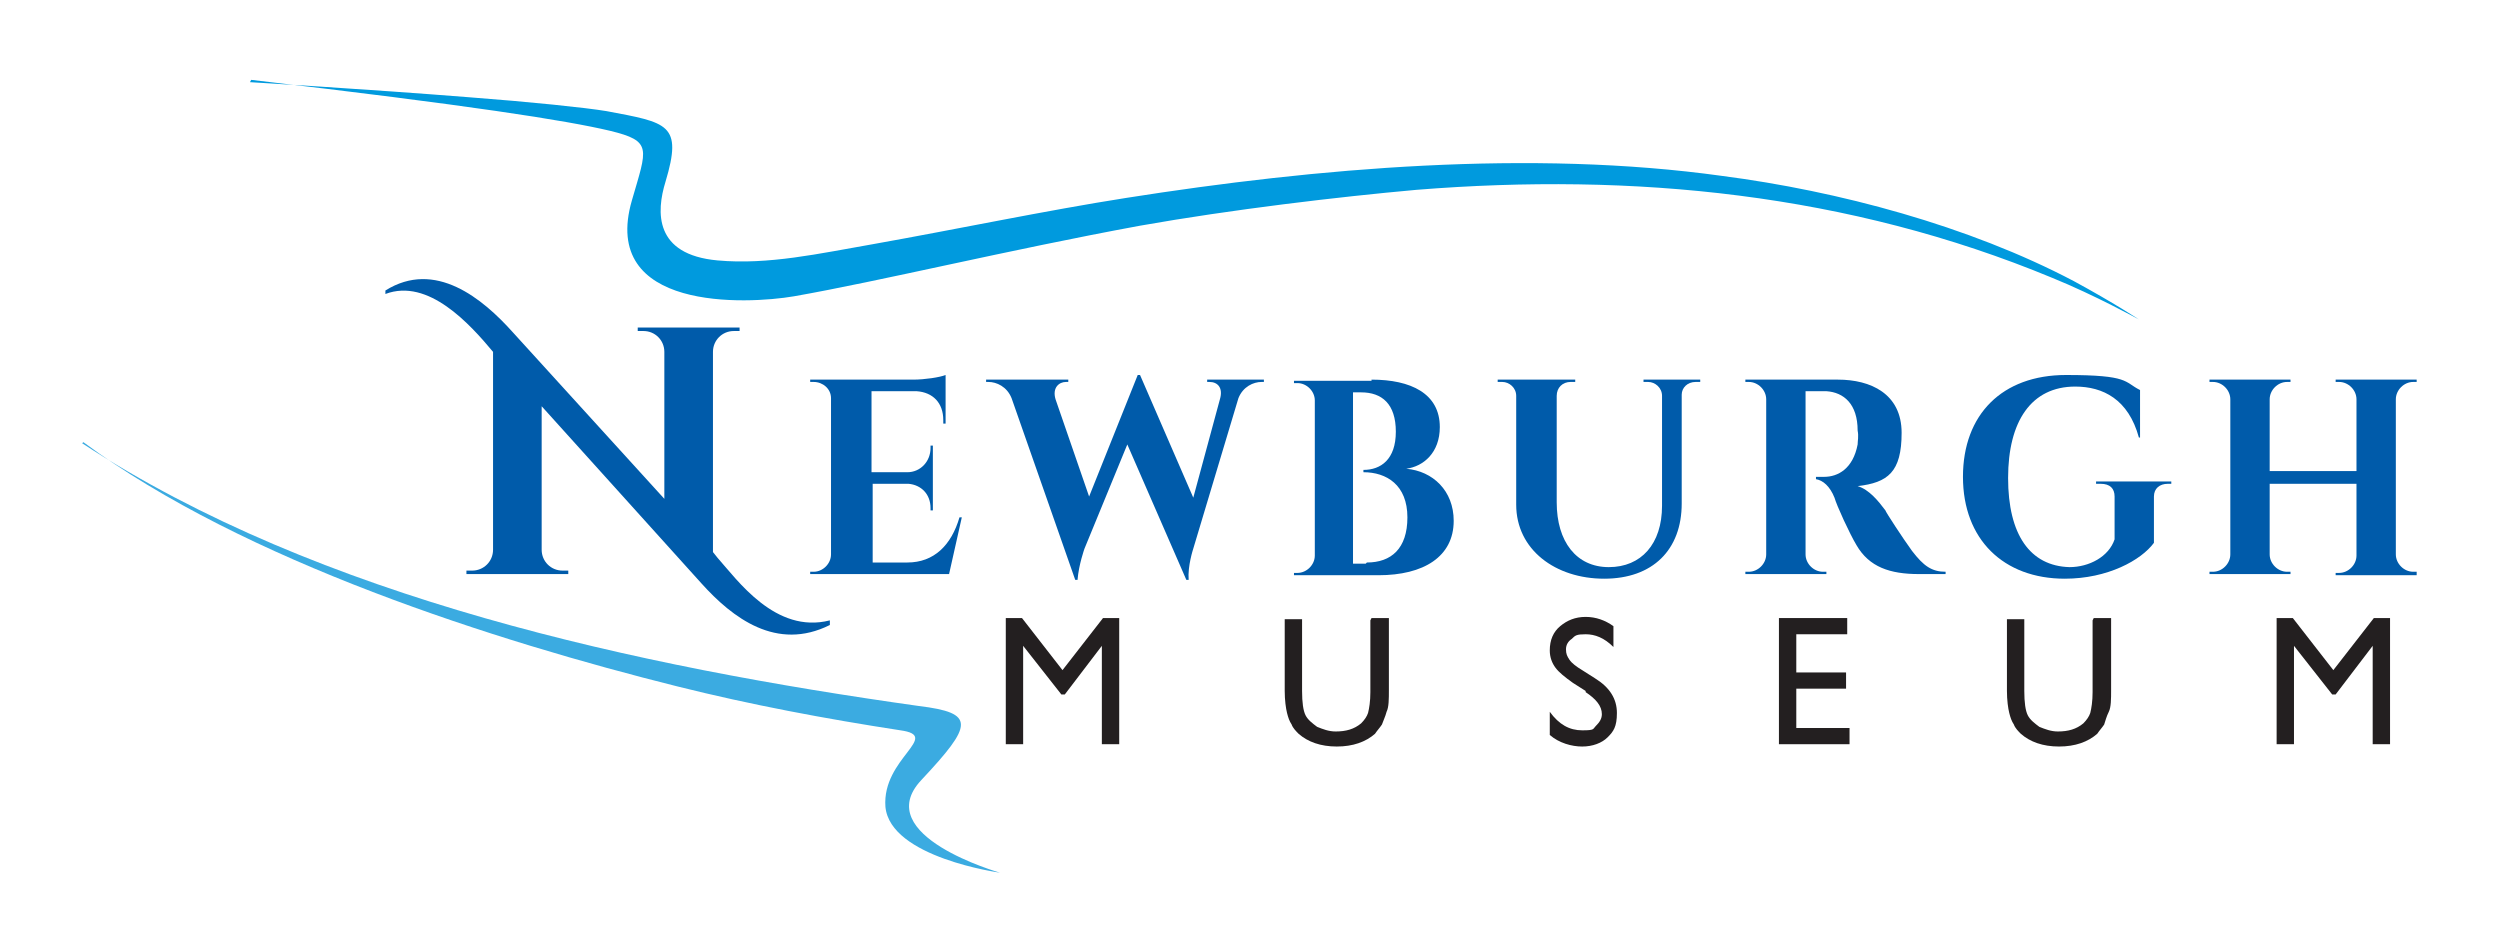 <?xml version="1.0" encoding="UTF-8"?>
<svg id="Artwork" xmlns="http://www.w3.org/2000/svg" version="1.1" viewBox="0 0 216 82">
  <!-- Generator: Adobe Illustrator 29.1.0, SVG Export Plug-In . SVG Version: 2.1.0 Build 142)  -->
  <defs>
    <style>
      .st0 {
        fill: #231f20;
      }

      .st1 {
        fill: #005baa;
      }

      .st2 {
        fill: #009ade;
      }

      .st2, .st3 {
        fill-rule: evenodd;
      }

      .st3 {
        fill: #3babe1;
      }
    </style>
  </defs>
  <g>
    <path class="st1" d="M71.7,54c-4.6,2.3-8.4-.6-11.1-3.6l-13.8-15.3v12.4c0,1,.8,1.8,1.8,1.8h.5v.3s-8.8,0-8.8,0v-.3h.5c1,0,1.8-.8,1.8-1.8v-17.1c-2-2.4-5.6-6.4-9.3-5v-.3c4.3-2.7,8.4.7,11,3.6l13.1,14.4v-12.7c0-1-.8-1.8-1.8-1.8h-.5v-.3s8.8,0,8.8,0v.3h-.5c-1,0-1.8.8-1.8,1.8v17.3l.4.5c1.7,1.9,5,6.6,9.7,5.4v.3Z"/>
    <path class="st1" d="M83.1,44.7l-1.1,4.9h-12v-.2h.3c.8,0,1.5-.7,1.5-1.5v-13.5c0-.8-.7-1.4-1.5-1.4h-.3v-.2s8.9,0,8.9,0c1,0,2.3-.2,2.8-.4v4.2h-.2v-.3c0-1.5-.9-2.4-2.3-2.5h-3.9v7h3.1c1.1,0,2-.9,2-2.1v-.2h.2s0,5.6,0,5.6h-.2v-.2c0-1.2-.8-2-1.9-2.1h-3.1v6.8h3c2.3,0,3.8-1.5,4.5-3.9h.2Z"/>
    <path class="st1" d="M109.2,32.8v.2h-.2c-.7,0-1.6.4-2,1.4l-3.9,13s-.5,1.5-.4,2.7h-.2l-5.1-11.7-3.7,9s-.5,1.4-.6,2.7h-.2l-5.5-15.7c-.4-1-1.3-1.4-2-1.4h-.2v-.2h7.1v.2h-.2c-.6,0-1.2.5-.9,1.5l2.9,8.4,4.2-10.5h.2s4.6,10.6,4.6,10.6l2.3-8.5c.3-1-.2-1.5-.9-1.5h-.2v-.2h4.9Z"/>
    <path class="st1" d="M118.5,32.8c3.4,0,5.9,1.2,5.9,4.1,0,2.2-1.4,3.4-2.9,3.6,2.3.2,4.1,1.9,4.1,4.5,0,3.1-2.6,4.7-6.5,4.7h-7.3v-.2h.3c.8,0,1.5-.7,1.5-1.5v-13.4c0-.8-.7-1.5-1.5-1.5h-.3v-.2s6.7,0,6.7,0ZM118.1,48.6c2.1,0,3.5-1.2,3.5-3.9,0-2.8-1.8-3.9-3.8-3.9v-.2c1.5,0,2.8-.9,2.8-3.3,0-2.4-1.2-3.4-3-3.4h-.7v14.8h1.1Z"/>
    <path class="st1" d="M146.9,32.8v.2h-.4c-.7,0-1.2.5-1.2,1.1v9.4c0,4-2.5,6.5-6.7,6.5s-7.6-2.5-7.6-6.4v-9.4c0-.7-.6-1.2-1.2-1.2h-.4v-.2h6.7v.2h-.4c-.7,0-1.2.5-1.2,1.2v9.2c0,3.4,1.7,5.6,4.5,5.6s4.6-2,4.6-5.3v-9.5c0-.7-.6-1.2-1.2-1.2h-.4v-.2h4.8Z"/>
    <path class="st1" d="M158.8,32.8c2.8,0,5.5,1.2,5.5,4.6s-1.2,4.3-3.8,4.6c1,.3,1.8,1.3,2.4,2.1,0,.1,1.5,2.4,2.3,3.5,1,1.3,1.7,1.8,2.9,1.8v.2h-2.3c-2.5,0-4.3-.6-5.4-2.5-.6-1-1.7-3.4-1.9-4.1-.4-1-1-1.5-1.6-1.6v-.2h.7c1.2,0,2.5-.7,2.9-2.8,0-.3.1-.7,0-1.2,0-2.3-1.2-3.3-2.7-3.4-.6,0-1.5,0-1.8,0v14.1c0,.8.7,1.5,1.5,1.5h.3v.2s-7,0-7,0v-.2h.3c.8,0,1.5-.7,1.5-1.5v-13.4c0-.8-.7-1.5-1.5-1.5h-.3v-.2s8,0,8,0Z"/>
    <path class="st1" d="M187.3,41.8c-.7,0-1.2.4-1.2,1.1v4c-1.1,1.5-4,3.1-7.7,3.1-5.3,0-8.8-3.4-8.8-8.8s3.4-8.8,8.9-8.8,5,.6,6.4,1.3v4.1s-.1,0-.1,0c-.9-3.3-3.1-4.4-5.5-4.4-3.8,0-5.8,3-5.8,7.9s1.9,7.6,5.3,7.7c1.7,0,3.4-.9,3.9-2.4v-3.7c0-.7-.4-1.1-1.2-1.1h-.4v-.2h6.5v.2h-.3Z"/>
    <path class="st1" d="M208.8,49.7h-7v-.2h.3c.8,0,1.5-.7,1.5-1.5v-6.2h-7.5v6.1c0,.8.7,1.5,1.5,1.5h.3v.2s-7,0-7,0v-.2h.3c.8,0,1.5-.7,1.5-1.5v-13.4c0-.8-.7-1.5-1.5-1.5h-.3v-.2s7,0,7,0v.2h-.3c-.8,0-1.5.7-1.5,1.5v6.2h7.5v-6.2c0-.8-.7-1.5-1.5-1.5h-.3v-.2s7,0,7,0v.2h-.3c-.8,0-1.5.7-1.5,1.5v13.4c0,.8.7,1.5,1.5,1.5h.3v.2Z"/>
  </g>
  <g>
    <path class="st0" d="M95.3,53.4h1.4v10.9h-1.5v-8.5l-3.2,4.2h-.3l-3.3-4.2v8.5h-1.5v-10.9h1.4l3.5,4.5,3.5-4.5Z"/>
    <path class="st0" d="M118.5,53.4h1.5v6.2c0,.8,0,1.5-.2,1.9-.1.4-.3.8-.4,1.1-.2.3-.4.5-.6.8-.8.7-1.9,1.1-3.3,1.1s-2.5-.4-3.3-1.1c-.2-.2-.5-.5-.6-.8-.2-.3-.3-.6-.4-1-.1-.4-.2-1.1-.2-1.9v-6.2h1.5v6.2c0,1,.1,1.7.3,2.1.2.4.6.7,1,1,.5.2,1,.4,1.6.4.9,0,1.6-.2,2.2-.7.3-.3.5-.6.6-.9.1-.4.2-1,.2-1.8v-6.2Z"/>
    <path class="st0" d="M137,59.7l-1.1-.7c-.7-.5-1.2-.9-1.5-1.3-.3-.4-.5-.9-.5-1.5,0-.9.3-1.6.9-2.1.6-.5,1.3-.8,2.2-.8s1.7.3,2.4.8v1.8c-.8-.8-1.6-1.1-2.4-1.1s-.9.1-1.2.4c-.3.2-.5.5-.5.9s.1.6.3.9c.2.3.6.6,1.1.9l1.1.7c1.3.8,1.9,1.8,1.9,3s-.3,1.6-.8,2.1-1.3.8-2.2.8-2-.3-2.8-1v-2c.8,1.1,1.7,1.6,2.8,1.6s.9-.1,1.2-.4c.3-.3.5-.6.5-1,0-.7-.5-1.3-1.4-1.9Z"/>
    <path class="st0" d="M153.7,53.4h5.9v1.4h-4.4v3.3h4.3v1.4h-4.3v3.4h4.6v1.4h-6.1v-10.9Z"/>
    <path class="st0" d="M180.9,53.4h1.5v6.2c0,.8,0,1.5-.2,1.9s-.3.8-.4,1.1c-.2.3-.4.5-.6.8-.8.7-1.9,1.1-3.3,1.1s-2.5-.4-3.3-1.1c-.2-.2-.5-.5-.6-.8-.2-.3-.3-.6-.4-1-.1-.4-.2-1.1-.2-1.9v-6.2h1.5v6.2c0,1,.1,1.7.3,2.1.2.4.6.7,1,1,.5.2,1,.4,1.6.4.9,0,1.6-.2,2.2-.7.3-.3.5-.6.6-.9.1-.4.2-1,.2-1.8v-6.2Z"/>
    <path class="st0" d="M205.1,53.4h1.4v10.9h-1.5v-8.5l-3.2,4.2h-.3l-3.3-4.2v8.5h-1.5v-10.9h1.4l3.5,4.5,3.5-4.5Z"/>
  </g>
  <path class="st3" d="M7.2,38.2c13.9,10.3,35.7,17.2,51.3,21.1,6.4,1.6,12.8,2.8,19.3,3.8,3.6.5-1.6,2.4-1.3,6.6.4,4.4,9.9,5.7,9.9,5.7,0,0-11.3-3.2-6.8-8,4.5-4.8,4.7-5.8-.2-6.4-24.2-3.4-51.8-9.3-72.3-22.7h0Z"/>
  <path class="st2" d="M21.7,6.9c18.9,2.2,27.2,3.5,31,4.4,3.7.9,3.2,1.5,1.9,6-2.8,9.6,9.9,9,14,8.3,7.4-1.3,18.5-4,29.9-6.1,7.9-1.4,17.2-2.5,23.9-3.1,18.7-1.5,37.3.3,54.9,7.6,3.7,1.5,7.5,3.6,7.5,3.6,0,0-2.1-1.4-5.6-3.3-9.1-4.8-20.4-7.8-30.4-9.1-16.5-2.3-35-.7-51.5,1.9-7,1.1-14.6,2.7-21.9,4-4.6.8-9,1.8-13.4,1.4-5.5-.5-5.3-4.2-4.5-6.8,1.5-5,.2-5.1-5.1-6.1-1.8-.3-6.6-.8-11.9-1.2-8.8-.7-18.9-1.3-18.9-1.3Z"/>
</svg>